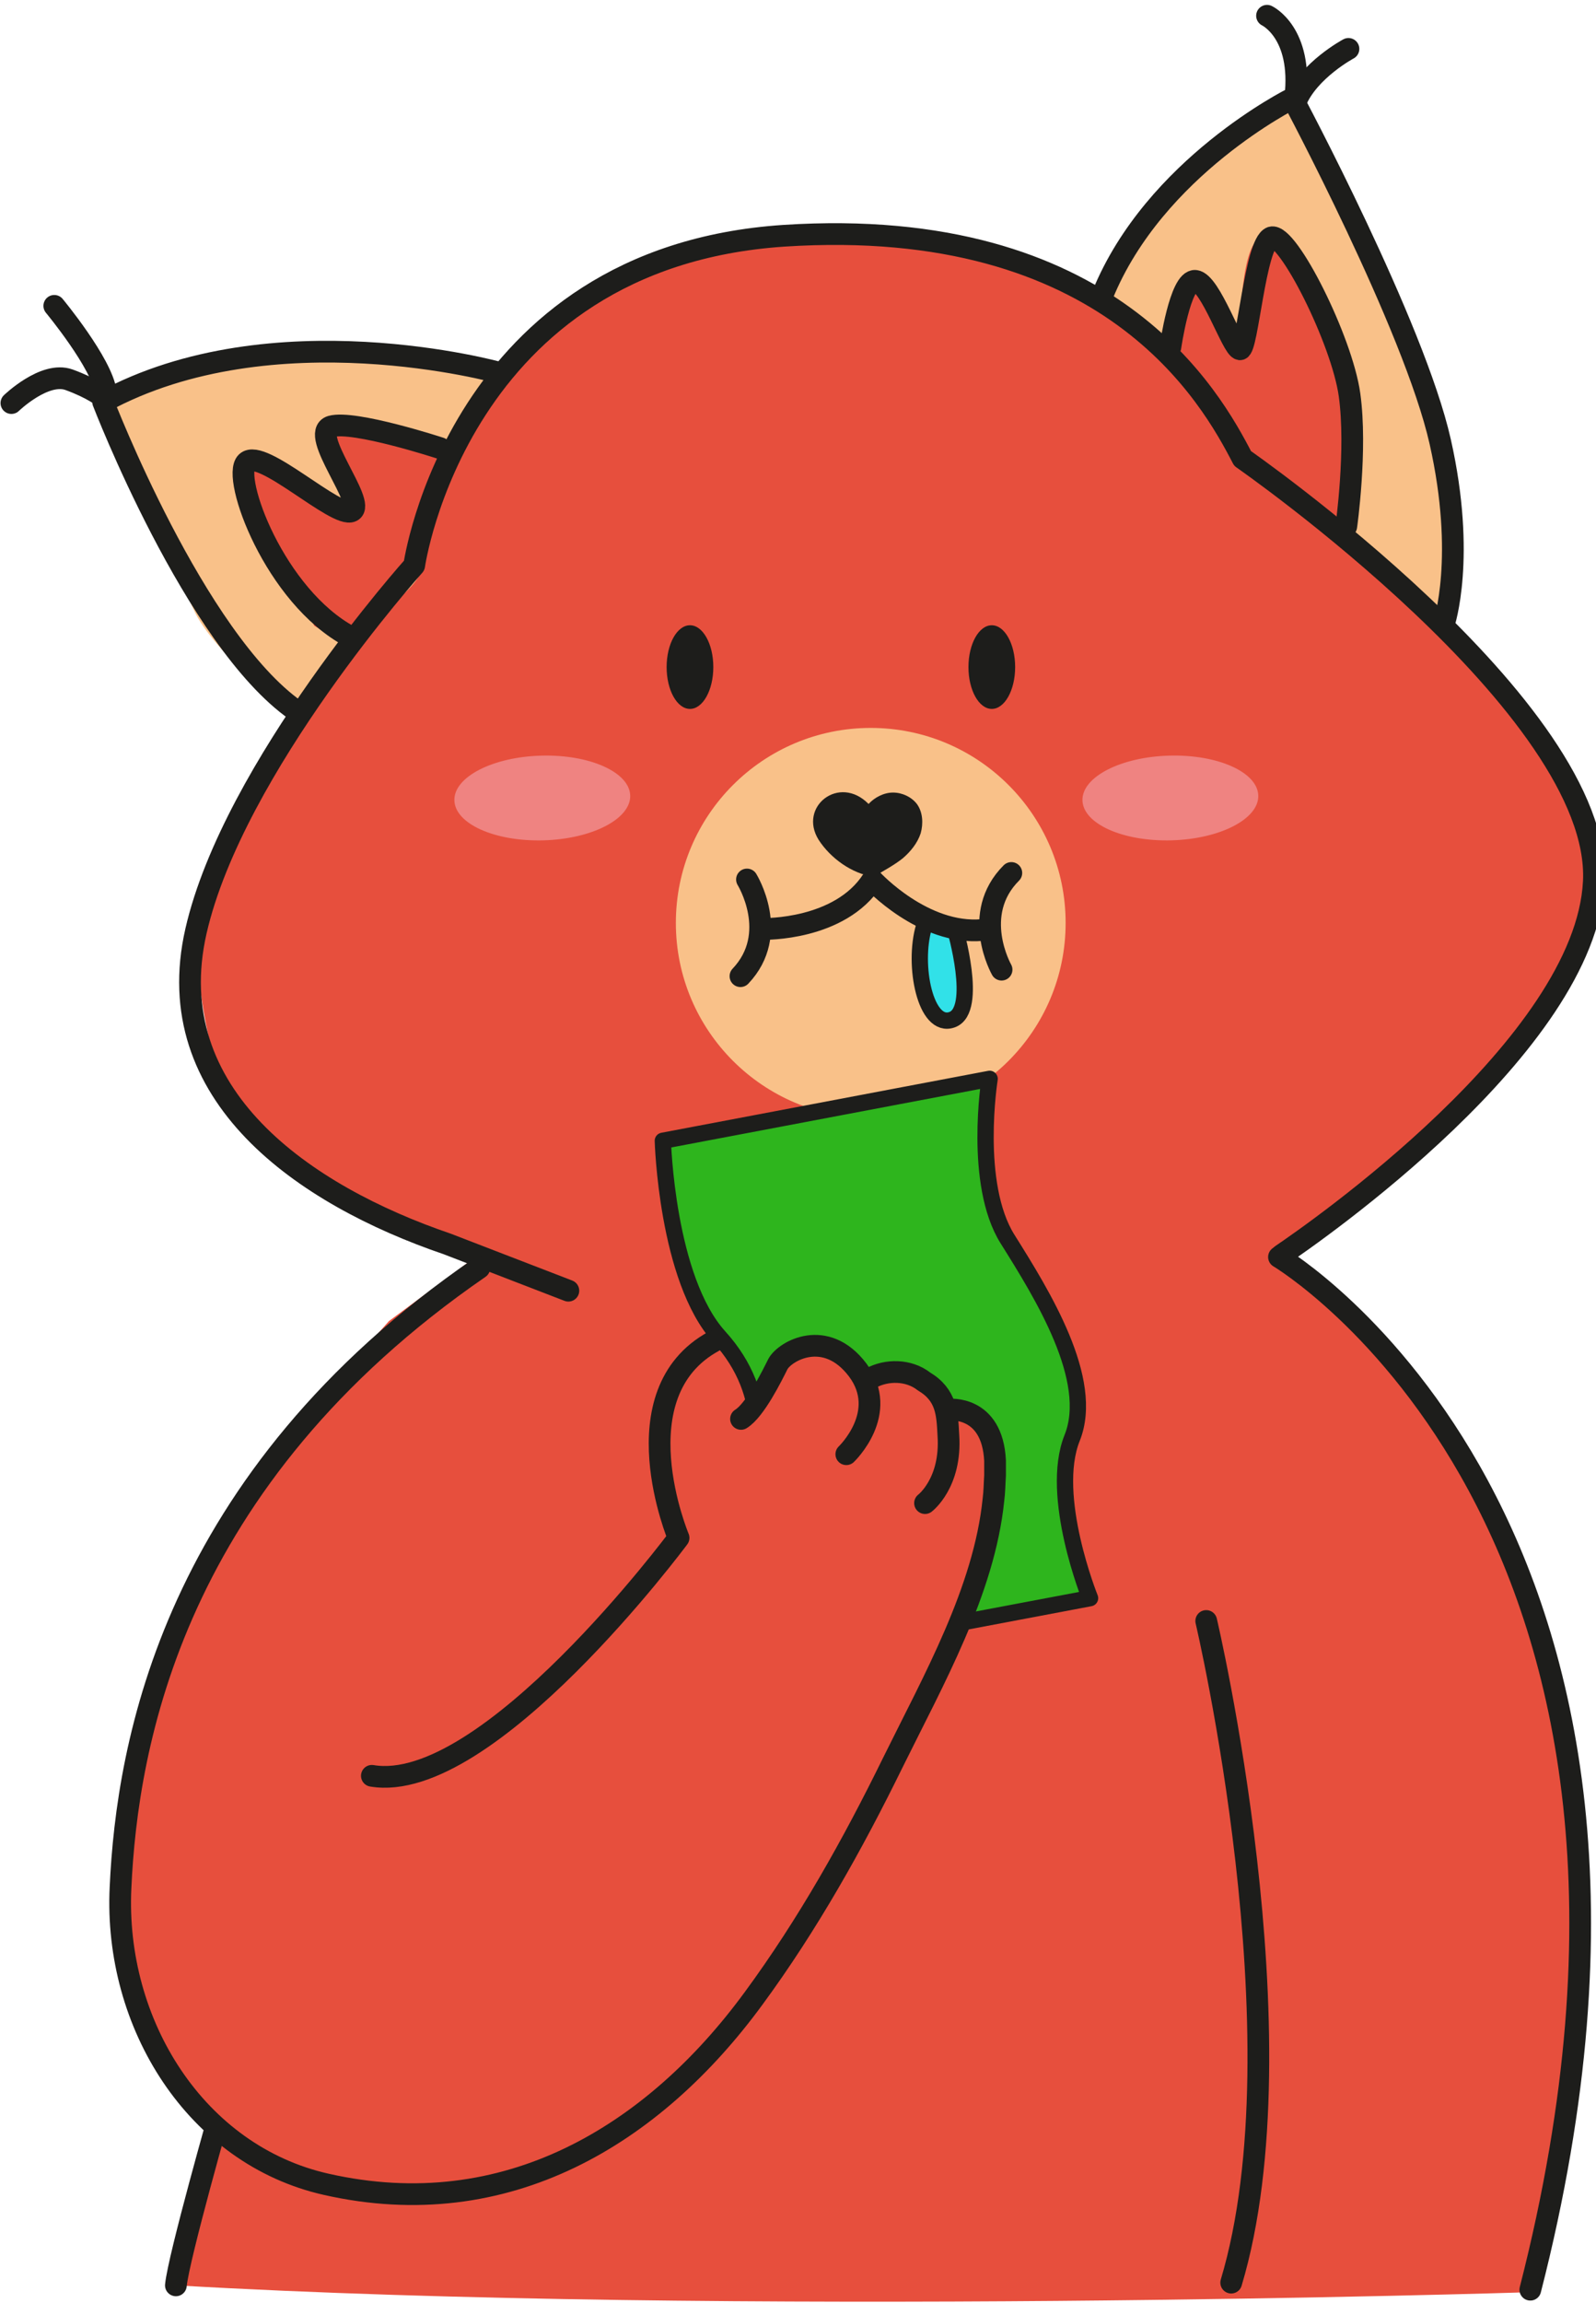 <?xml version="1.0" encoding="UTF-8"?> <svg xmlns="http://www.w3.org/2000/svg" width="294" height="424" viewBox="0 0 294 424" fill="none"> <g clip-path="url(#clip0_227_45)"> <path d="M76.42 104.201C76.42 104.201 86.685 59.001 117.38 49.701C148.076 40.401 176.977 43.801 185.548 47.301C194.119 50.701 214.45 63.501 214.45 63.501L228.701 83.201L239.764 93.801C239.764 93.801 277.535 122.401 287.401 142.301C297.268 162.201 288.498 177.401 288.498 177.401L271.555 200.601L249.431 219.501L234.78 229.801L261.29 257.101C261.29 257.101 280.624 286.501 290.291 327.501C299 372 280.5 422 280.5 422C280.5 422 134.323 426.601 32.47 420.701L41.439 388.601C41.439 388.601 18.119 369.501 24.796 336.101C31.473 302.701 44.13 274.401 44.13 274.401L71.636 243.201L87.981 231.101C87.981 231.101 47.02 217.601 41.24 200.901C35.459 184.201 36.057 168.401 36.057 168.401L53.398 132.601L76.42 104.201Z" fill="#E74F3D"></path> <path d="M202.5 52.301C202.5 52.301 212.8 32.801 224 26.001C235.4 19.101 238.9 16.701 238.9 16.701C238.9 16.701 249 36.501 253.3 45.501C257.5 54.401 265.4 75.401 266.2 83.301C267 91.201 268.1 118.001 268.1 118.001L255 105.301L229.2 86.701L216.2 65.401L202.5 52.301Z" fill="#F9C189"></path> <path d="M19.5 74.101C19.5 74.101 41.5 65.101 58.4 65.701C75.4 66.301 93.5 70.701 93.5 70.701C93.5 70.701 79.6 86.101 78.2 103.001C77.7 108.801 69.4 112.301 65.9 116.801C59.3 125.501 55.7 133.101 55.7 133.101C55.7 133.101 40.3 121.301 36 112.901C31.8 104.301 19.5 74.101 19.5 74.101Z" fill="#F9C189"></path> <path d="M215.8 62.101C215.8 62.101 220 49.401 221.4 50.801C222.8 52.201 228.4 62.101 228.4 62.101C228.4 62.101 228.4 43.801 232.6 43.801C236.8 43.801 245.3 59.301 245.3 59.301L248.1 72.001V97.301L229.8 86.001L215.8 62.101Z" fill="#E74F3D"></path> <path d="M82.8 84.401C82.8 84.401 63.5 77.101 62.1 80.001C60.7 82.801 64.9 95.501 64.9 95.501C64.9 95.501 48 81.401 46.6 84.201C45.2 87.001 48 96.901 48 96.901L57.9 115.201L64.9 119.401L77.6 105.301L82.8 84.401Z" fill="#E74F3D"></path> <path d="M160.4 205.8C180.227 205.8 196.3 189.727 196.3 169.9C196.3 150.073 180.227 134 160.4 134C140.573 134 124.5 150.073 124.5 169.9C124.5 189.727 140.573 205.8 160.4 205.8Z" fill="#F9C189"></path> <path d="M100.111 154.695C109.054 154.448 116.208 150.756 116.089 146.45C115.97 142.144 108.623 138.854 99.68 139.101C90.736 139.348 83.583 143.04 83.702 147.346C83.821 151.652 91.168 154.942 100.111 154.695Z" fill="#EF8381"></path> <path d="M215.809 154.693C224.752 154.446 231.906 150.755 231.787 146.448C231.668 142.142 224.321 138.852 215.378 139.099C206.434 139.346 199.281 143.038 199.4 147.344C199.519 151.65 206.865 154.94 215.809 154.693Z" fill="#EF8381"></path> <path d="M215.6 63.9C215.6 63.9 217.4 51.4 220.2 51.7C223 52 227 64.1 228.4 64.3C229.8 64.5 231.2 44.8 234.2 43.7C237.2 42.8 247.2 62.6 248.6 72.7C250 82.8 248 96.9 248 96.9" stroke="#1D1D1B" stroke-width="4" stroke-miterlimit="10" stroke-linecap="round" stroke-linejoin="round"></path> <path d="M81.1 82.5C81.1 82.5 65.2 77.3 61 78.5C56.8 79.8 67.6 92.7 64.8 94.1C62 95.5 48.2 82.4 45.4 85.1C42.6 87.8 50.6 109.8 64.5 117.2" stroke="#1D1D1B" stroke-width="4" stroke-miterlimit="10" stroke-linecap="round" stroke-linejoin="round"></path> <path d="M91.9 68.6C91.9 68.6 50.2 57 19 74C19 74 35.8 117.7 54.5 130.8" stroke="#1D1D1B" stroke-width="4" stroke-miterlimit="10" stroke-linecap="round" stroke-linejoin="round"></path> <path d="M266 114.8C266 114.8 270.1 102.6 265.3 81.3C260.5 60 238.1 18.1 238.1 18.1C238.1 18.1 212.7 30.7 203.1 54.3" stroke="#1D1D1B" stroke-width="4" stroke-miterlimit="10" stroke-linecap="round" stroke-linejoin="round"></path> <path d="M236.1 231C241.7 227.2 292.1 192.4 293.6 162.3C295.2 130.4 228.9 84.4 228.9 84.4C223.1 73.2 204.5 39.5 144.4 43.4C84.3 47.4 76.3 104.1 76.3 104.1C76.3 104.1 43 141.2 36.1 171.4C29.2 201.6 56 220 82.4 229L104.7 237.6" stroke="#1D1D1B" stroke-width="4" stroke-miterlimit="10" stroke-linecap="round" stroke-linejoin="round"></path> <path d="M160.9 161.4C156.9 160.8 153 158 150.8 154.6C147 148.5 154.6 142.5 160 148C161.1 146.8 162.8 145.9 164.5 145.9C166.2 145.9 167.9 146.7 168.9 148C170 149.5 170.1 151.6 169.6 153.4C169 155.2 167.8 156.7 166.3 158C164.8 159.2 162.8 160.3 160.9 161.4Z" fill="#1D1D1B"></path> <path d="M10 56.301C10 56.301 18.8 66.901 19.5 72.201" stroke="#1D1D1B" stroke-width="4" stroke-miterlimit="10" stroke-linecap="round" stroke-linejoin="round"></path> <path d="M2.1 74.2C2.1 74.2 8.2 68.3 12.7 69.9C17.1 71.5 19 73.1 19 73.1" stroke="#1D1D1B" stroke-width="4" stroke-miterlimit="10" stroke-linecap="round" stroke-linejoin="round"></path> <path d="M233.4 2.9C233.4 2.9 240 6 238.6 18" stroke="#1D1D1B" stroke-width="4" stroke-miterlimit="10" stroke-linecap="round" stroke-linejoin="round"></path> <path d="M248.4 9C248.4 9 241.1 12.9 238.7 18.7" stroke="#1D1D1B" stroke-width="4" stroke-miterlimit="10" stroke-linecap="round" stroke-linejoin="round"></path> <path d="M137.6 161.9C137.6 161.9 143.8 171.9 136.4 179.7" stroke="#1D1D1B" stroke-width="4" stroke-miterlimit="10" stroke-linecap="round" stroke-linejoin="round"></path> <path d="M184.5 178.501C184.5 178.501 178.7 168.301 186.3 160.701" stroke="#1D1D1B" stroke-width="4" stroke-miterlimit="10" stroke-linecap="round" stroke-linejoin="round"></path> <path d="M122.1 210L182.3 198.6C182.3 198.6 179.2 217.9 185.6 228.1C192 238.3 201.8 254 197.5 264.7C193.2 275.4 200.8 294.2 200.8 294.2L136.2 306.4C136.2 306.4 132.3 292.7 136.3 280.8C140.4 269 142.2 256.8 132.5 246.1C122.8 235.4 122.1 210 122.1 210Z" fill="#2EB51D" stroke="#1D1D1B" stroke-width="3" stroke-miterlimit="10" stroke-linecap="round" stroke-linejoin="round"></path> <path d="M40.8 387.801C40.8 387.801 32.9 415.501 32.4 420.701" stroke="#1D1D1B" stroke-width="4" stroke-miterlimit="10" stroke-linecap="round" stroke-linejoin="round"></path> <path d="M175.9 170.9C175.9 170.9 180.3 185.9 175.4 187.7C170.5 189.5 168.1 177.7 170.2 170.6" fill="#31E1E8"></path> <path d="M175.9 170.9C175.9 170.9 180.3 185.9 175.4 187.7C170.5 189.5 168.1 177.7 170.2 170.6" stroke="#1D1D1B" stroke-width="3" stroke-miterlimit="10" stroke-linecap="round" stroke-linejoin="round"></path> <path d="M140.7 171C140.7 171 154.7 171.3 160.7 162C160.7 162 170.1 172.2 181 171.2" stroke="#1D1D1B" stroke-width="4" stroke-miterlimit="10" stroke-linecap="round" stroke-linejoin="round"></path> <path d="M127.1 130.5C129.475 130.5 131.4 127.052 131.4 122.8C131.4 118.547 129.475 115.1 127.1 115.1C124.725 115.1 122.8 118.547 122.8 122.8C122.8 127.052 124.725 130.5 127.1 130.5Z" fill="#1D1D1B"></path> <path d="M182.7 130.5C185.075 130.5 187 127.052 187 122.8C187 118.547 185.075 115.1 182.7 115.1C180.325 115.1 178.4 118.547 178.4 122.8C178.4 127.052 180.325 130.5 182.7 130.5Z" fill="#1D1D1B"></path> <path d="M133 263.001L137.4 259.101C137.4 259.101 143 248.401 146.3 248.301C149.6 248.101 157 248.801 157 248.801L158 254.201L168.2 251.901L173.7 258.101L180.4 261.701L182.7 266.301L183.8 280.601L173.5 306.701C173.5 306.701 155.7 343.301 150 351.401C144.3 359.501 123.3 395.001 100 398.601C76.7 402.201 70.8 404.501 70.8 404.501C70.8 404.501 53 406.001 40.4 391.901C27.8 377.901 22.3 359.801 22.3 359.801C22.3 359.801 19.3 339.801 25.9 320.401C32.4 301.001 45.2 272.801 45.2 272.801L77.9 239.401L88.2 234.701L105.2 300.701L124.6 287.701L133 263.001Z" fill="#E74F3D"></path> <path d="M155.9 267.7C155.9 267.7 163.9 260.1 158 252.2C152.1 244.4 144.6 248.7 143.3 251.1C142.2 253.3 139.1 259.6 136.5 261.2" stroke="#1D1D1B" stroke-width="4" stroke-miterlimit="10" stroke-linecap="round" stroke-linejoin="round"></path> <path d="M170.4 276.7C170.4 276.7 175.3 273 174.7 264.2C174.5 260.3 174.4 256.8 170.2 254.3C167.4 252.1 163.3 252.1 160.4 253.7" stroke="#1D1D1B" stroke-width="4" stroke-miterlimit="10" stroke-linecap="round" stroke-linejoin="round"></path> <path d="M88.3 233.4C31.8 272.3 23.4 321.1 22.2 347.5C21 372.6 36.1 396.7 60.1 402.1C93.3 409.6 120.4 393 138.8 367.9C148.8 354.3 157.1 339.5 164.5 324.4C171.9 309.4 181.3 292.8 183 276.1C183.2 274.6 183.2 273.1 183.3 271.6C183.3 270.7 183.3 269.8 183.3 268.9C182.8 258.6 174.8 259.5 174.8 259.5" stroke="#1D1D1B" stroke-width="4" stroke-miterlimit="10" stroke-linecap="round" stroke-linejoin="round"></path> <path d="M68.5 326.9C89.8 330.5 125 283.1 125 283.1C125 283.1 113.8 256.5 131.5 246.9" stroke="#1D1D1B" stroke-width="4" stroke-miterlimit="10" stroke-linecap="round" stroke-linejoin="round"></path> <path d="M235.6 231.4C235.6 231.4 318.1 280.3 281.9 421.5" stroke="#1D1D1B" stroke-width="4" stroke-miterlimit="10" stroke-linecap="round" stroke-linejoin="round"></path> <path d="M222.2 298.4C222.2 298.4 240.3 375.2 226.8 420.2" stroke="#1D1D1B" stroke-width="4" stroke-miterlimit="10" stroke-linecap="round" stroke-linejoin="round"></path> </g> <defs> <clipPath id="clip0_227_45"> <rect width="294" height="424" fill="white"></rect> </clipPath> </defs> </svg> 